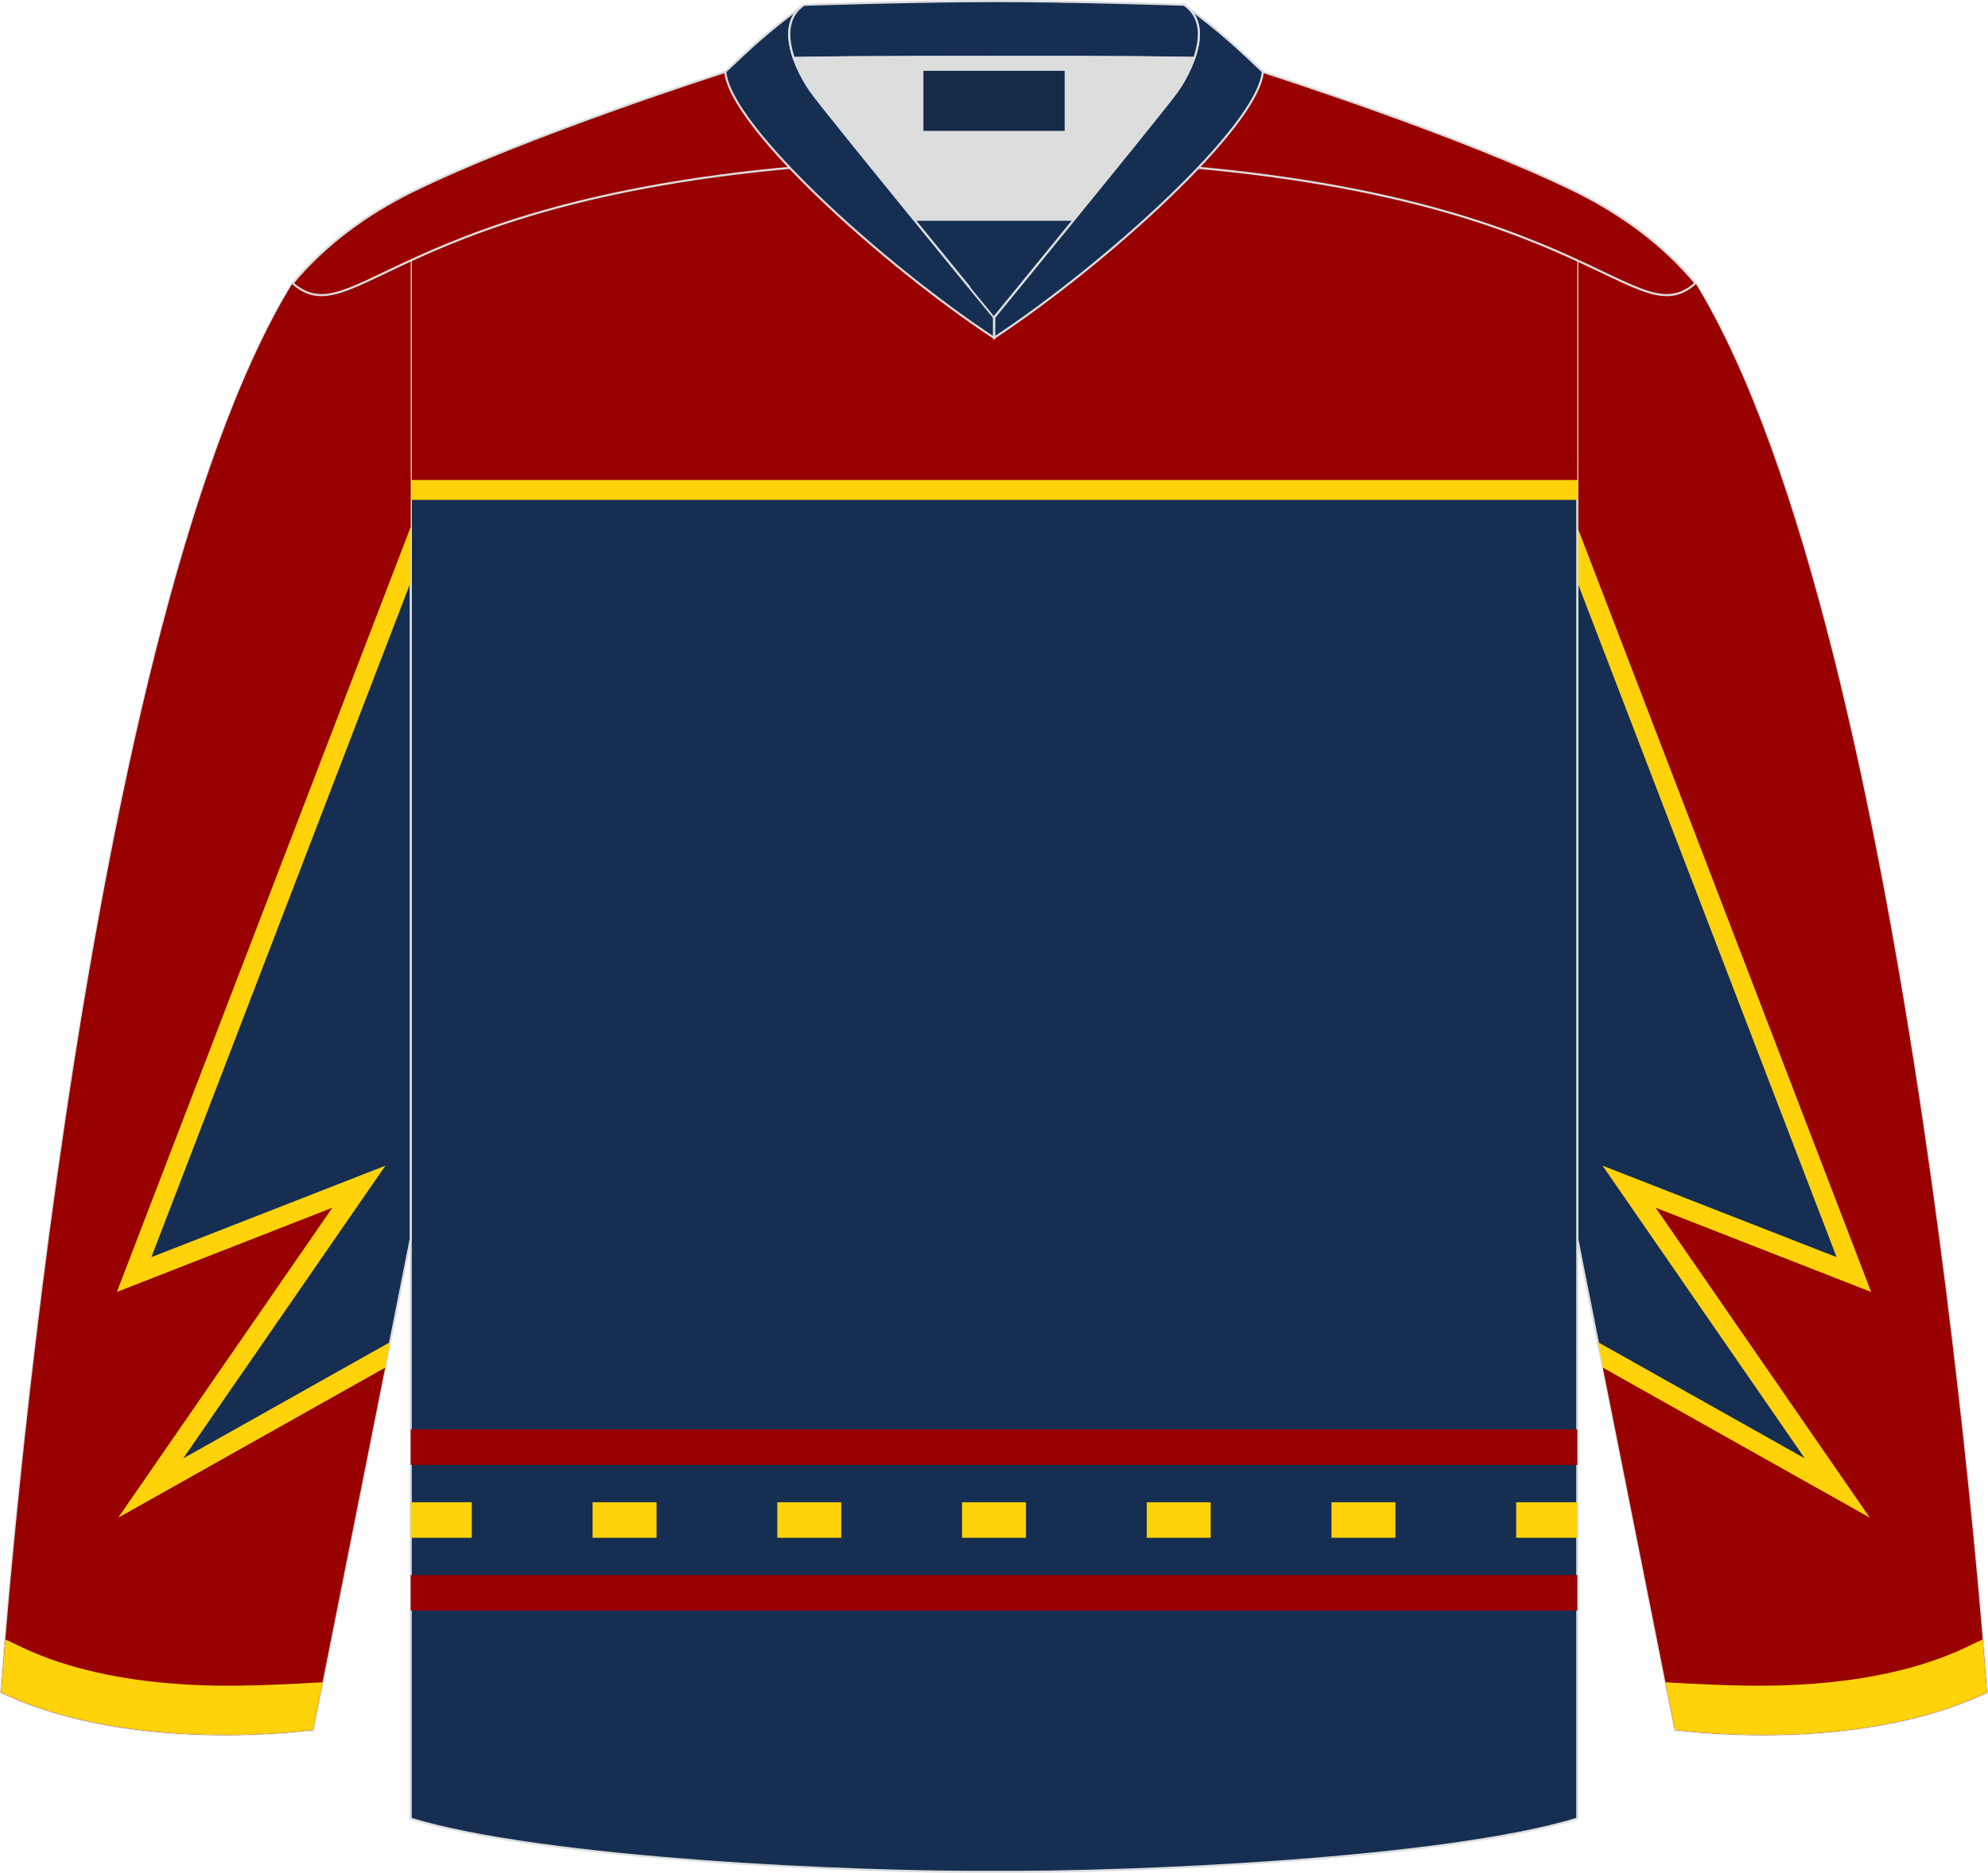 <?xml version="1.0" encoding="utf-8"?>
<!-- Generator: Adobe Illustrator 24.0.1, SVG Export Plug-In . SVG Version: 6.00 Build 0)  -->
<svg version="1.1" id="图层_1" xmlns="http://www.w3.org/2000/svg" xmlns:xlink="http://www.w3.org/1999/xlink" x="0px" y="0px"
	 width="378.18px" height="356.23px" viewBox="0 0 378.18 356.23" enable-background="new 0 0 378.18 356.23" xml:space="preserve">
<g>
	
		<path fill-rule="evenodd" clip-rule="evenodd" fill="#162E52" stroke="#DCDDDD" stroke-width="0.4" stroke-miterlimit="22.926" d="
		M377.97,321.9c0,0-14.06-200.43-55.45-268.05l-0.03,0.02h-0.01c-5.46,4.75-10.24,1.25-22.43-4.37v186.14l18.58,93.37
		C318.63,329.01,352.89,333.84,377.97,321.9z"/>
	<g>
		<polygon fill-rule="evenodd" clip-rule="evenodd" fill="#FFD20A" points="300.05,89.73 359.47,244.39 362.52,252.35 
			354.58,249.24 325.07,237.71 358.8,286.53 368.08,299.96 353.86,291.96 305.89,265.01 303.95,255.26 343.33,277.39 311.86,231.85 
			304.86,221.71 316.34,226.2 349.38,239.11 300.05,110.71 		"/>
		<path fill-rule="evenodd" clip-rule="evenodd" fill="#990100" d="M300.05,100.22l55.9,145.51l-40.99-16.02l40.74,58.96
			l-50.78-28.54l13.71,68.88c0,0,34.26,4.83,59.34-7.11c0,0-14.06-200.43-55.45-268.05l-0.03,0.02h-0.01
			c-5.46,4.75-10.24,1.25-22.43-4.37L300.05,100.22L300.05,100.22z"/>
		<g>
			<path fill-rule="evenodd" clip-rule="evenodd" fill="#FFD20A" d="M377.17,311.81l-3.26,1.55c-2.18,1.04-4.44,1.93-6.74,2.69
				c-9.46,3.15-19.96,4.38-29.91,4.55c-6.78,0.11-13.62-0.24-20.43-0.63l1.8,9.03c0,0,34.26,4.83,59.34-7.11
				C377.97,321.9,377.71,318.25,377.17,311.81z"/>
		</g>
	</g>
	
		<path fill-rule="evenodd" clip-rule="evenodd" fill="#162E52" stroke="#DCDDDD" stroke-width="0.4" stroke-miterlimit="22.926" d="
		M78.13,49.5v296.42c25.5,7.76,84.99,10.3,110.96,10.1c25.97,0.2,85.46-2.34,110.96-10.1V49.5c-16.55-7.62-46.77-19.15-110.96-19.32
		C124.89,30.35,94.68,41.88,78.13,49.5L78.13,49.5L78.13,49.5z"/>
	<g>
		<g>
			<g>
				<rect x="78.13" y="271.87" fill-rule="evenodd" clip-rule="evenodd" fill="#990100" width="221.92" height="6.76"/>
				<rect x="78.13" y="299.58" fill-rule="evenodd" clip-rule="evenodd" fill="#990100" width="221.92" height="6.76"/>
			</g>
			<g>
				<rect x="78.13" y="285.73" fill-rule="evenodd" clip-rule="evenodd" fill="#FFD20A" width="11.62" height="6.76"/>
				<rect x="112.73" y="285.73" fill-rule="evenodd" clip-rule="evenodd" fill="#FFD20A" width="12.16" height="6.76"/>
				<rect x="147.87" y="285.73" fill-rule="evenodd" clip-rule="evenodd" fill="#FFD20A" width="12.16" height="6.76"/>
				<rect x="183.01" y="285.73" fill-rule="evenodd" clip-rule="evenodd" fill="#FFD20A" width="12.16" height="6.76"/>
				<rect x="218.15" y="285.73" fill-rule="evenodd" clip-rule="evenodd" fill="#FFD20A" width="12.16" height="6.76"/>
				<rect x="253.29" y="285.73" fill-rule="evenodd" clip-rule="evenodd" fill="#FFD20A" width="12.16" height="6.76"/>
				<rect x="288.42" y="285.73" fill-rule="evenodd" clip-rule="evenodd" fill="#FFD20A" width="11.62" height="6.76"/>
			</g>
		</g>
		<rect x="78.13" y="87.52" fill-rule="evenodd" clip-rule="evenodd" fill="#FFD20A" width="221.92" height="7.56"/>
		<path fill-rule="evenodd" clip-rule="evenodd" fill="#990100" d="M300.05,91.3H78.13V49.5l0,0
			c16.55-7.62,46.76-19.15,110.96-19.32c64.19,0.17,94.41,11.7,110.96,19.32V91.3z"/>
	</g>
	
		<path fill-rule="evenodd" clip-rule="evenodd" fill="#162E52" stroke="#DCDDDD" stroke-width="0.4" stroke-miterlimit="22.926" d="
		M0.21,321.9c0,0,14.06-200.43,55.45-268.05l0.03,0.02h0.01c5.46,4.75,10.24,1.25,22.43-4.37v186.14l-18.58,93.37
		C59.55,329.01,25.29,333.84,0.21,321.9z"/>
	<g>
		<polygon fill-rule="evenodd" clip-rule="evenodd" fill="#FFD20A" points="78.13,110.71 28.8,239.11 61.84,226.2 73.32,221.71 
			66.31,231.85 34.85,277.39 74.23,255.26 72.29,265.01 24.32,291.96 10.1,299.96 19.37,286.53 53.11,237.71 23.6,249.24 
			15.65,252.35 18.71,244.39 78.13,89.73 		"/>
		<path fill-rule="evenodd" clip-rule="evenodd" fill="#990100" d="M78.13,100.22l-55.9,145.51l40.99-16.02l-40.74,58.96
			l50.78-28.54l-13.71,68.88c0,0-34.26,4.83-59.34-7.11c0,0,14.06-200.43,55.45-268.05l0.03,0.02h0.01
			c5.46,4.75,10.24,1.25,22.43-4.37C78.13,49.5,78.13,100.22,78.13,100.22z"/>
		<g>
			<path fill-rule="evenodd" clip-rule="evenodd" fill="#FFD20A" d="M1.01,311.81l3.26,1.55c2.18,1.04,4.44,1.93,6.74,2.69
				c9.46,3.15,19.96,4.38,29.91,4.55c6.78,0.11,13.62-0.24,20.43-0.63l-1.8,9.03c0,0-34.26,4.83-59.34-7.11
				C0.21,321.9,0.47,318.25,1.01,311.81z"/>
		</g>
	</g>
	
		<path fill-rule="evenodd" clip-rule="evenodd" fill="#990100" stroke="#DCDDDD" stroke-width="0.4" stroke-miterlimit="22.926" d="
		M189.92,19.97h-0.65h-0.35h-0.65l-0.68-0.01l0,0l-0.7-0.02l-0.72-0.02l-0.74-0.03l-0.76-0.04l-0.78-0.04l0,0l-0.8-0.05l0,0
		l-0.81-0.05l0,0l-0.83-0.06l-0.85-0.06l-0.86-0.07l0,0l-0.87-0.07l-0.89-0.08l-0.9-0.08l0,0l-0.91-0.09l-0.92-0.09l-0.93-0.1
		l-0.93-0.1l-0.94-0.1l-0.95-0.11l-0.95-0.11l-0.96-0.11l0,0l-0.96-0.11l-0.96-0.12l0,0l-0.96-0.12l0,0L165.75,18l0,0l-0.96-0.12
		l0,0l-0.96-0.12l0,0l-0.96-0.13l-0.96-0.13l0,0l-0.95-0.13l-0.95-0.13l0,0l-0.94-0.13l-0.94-0.13l0,0l-0.93-0.13l0,0l-0.92-0.13
		l-0.91-0.13l0,0l-0.9-0.13l-0.89-0.13l0,0l-0.88-0.13l-0.86-0.13l-0.85-0.13l-0.84-0.13l-0.82-0.13l-0.8-0.13l0,0l-0.79-0.13
		l-0.77-0.13l-0.75-0.12l-0.73-0.12l-0.71-0.12l-0.68-0.12l-0.66-0.11l0,0l-0.64-0.11l-0.61-0.11l-0.59-0.11l-0.56-0.1l-0.53-0.1
		l-0.5-0.09l-0.47-0.09l-0.44-0.09l-0.41-0.08l-0.38-0.08l-0.35-0.07c0,0-38.03,12.13-59.82,22.88
		c-8.53,4.27-16.34,9.94-22.47,17.32c12.9,11.29,21.79-23.36,133.44-23.66c111.64,0.3,120.54,34.95,133.43,23.66
		c-6.13-7.38-13.94-13.05-22.47-17.32c-21.79-10.75-59.82-22.88-59.82-22.88l-0.35,0.07l-0.38,0.08l-0.41,0.08l-0.44,0.09
		l-0.47,0.09l-0.5,0.09l-0.53,0.1l-0.56,0.1l-0.59,0.11l-0.61,0.11l-0.64,0.11l0,0l-0.66,0.11l-0.68,0.12l-0.71,0.12l-0.73,0.12
		l-0.75,0.12l-0.77,0.13l-0.78,0.13l0,0l-0.8,0.13l-0.82,0.13l-0.84,0.13l-0.85,0.13l-0.86,0.13l-0.88,0.13l0,0l-0.89,0.13
		l-0.9,0.13l0,0l-0.91,0.13l-0.92,0.13l0,0l-0.93,0.13l0,0l-0.94,0.13l-0.94,0.13l0,0l-0.95,0.13l-0.95,0.13l0,0l-0.96,0.13
		l-0.96,0.13l0,0l-0.96,0.12l0,0l-1,0.12l0,0l-0.96,0.12l0,0l-0.96,0.12l0,0l-0.96,0.12l-0.96,0.11l0,0l-0.96,0.11l-0.95,0.11
		l-0.95,0.11l-0.94,0.1l-0.93,0.1l-0.93,0.1l-0.92,0.09l-0.91,0.09l0,0l-0.9,0.08l-0.89,0.08l-0.87,0.07l0,0l-0.86,0.07l-0.85,0.06
		l-0.83,0.06l0,0l-0.81,0.05l0,0l-0.8,0.05l0,0l-0.78,0.04l-0.76,0.04l-0.74,0.03l-0.72,0.02l-0.7,0.02l0,0L189.92,19.97z"/>
	
		<path fill-rule="evenodd" clip-rule="evenodd" fill="#162E52" stroke="#DCDDDD" stroke-width="0.4" stroke-miterlimit="22.926" d="
		M225.26,0.91c6.96,5.09,10.4,8.42,14.97,12.73c-0.91,10.42-30.04,36.72-51.11,50.61v-3.89c0,0,32.02-39.09,34.73-42.89
		C226.56,13.67,231,4.81,225.26,0.91z"/>
	
		<path fill-rule="evenodd" clip-rule="evenodd" fill="#162E52" stroke="#DCDDDD" stroke-width="0.4" stroke-miterlimit="22.926" d="
		M152.94,0.91c-6.96,5.09-10.4,8.42-14.97,12.73c0.91,10.42,30.04,36.72,51.11,50.61v-3.89c0,0-32.02-39.09-34.73-42.89
		C151.64,13.67,147.2,4.81,152.94,0.91z"/>
	
		<path fill-rule="evenodd" clip-rule="evenodd" fill="#162E52" stroke="#DCDDDD" stroke-width="0.4" stroke-miterlimit="22.926" d="
		M152.94,0.91c0,0,20.53-0.69,36-0.7V0.2c15.47,0,36.23,0.7,36.33,0.7l-0.01,0.01c3.42,2.32,3.23,6.39,1.94,10.11
		c-11.89-0.24-34.91-0.19-37.93-0.19v0.01c0,0-25.53-0.07-38.27,0.19C149.72,7.31,149.52,3.23,152.94,0.91z"/>
	
		<path fill-rule="evenodd" clip-rule="evenodd" fill="#DCDDDD" stroke="#DCDDDD" stroke-width="0.4" stroke-miterlimit="22.926" d="
		M151,11.04c12.74-0.25,38.27-0.19,38.27-0.19v-0.01c3.02-0.01,26.01-0.05,37.91,0.19c-0.88,2.53-2.26,4.91-3.36,6.44
		c-1.42,1.99-10.87,13.65-19.56,24.31h-30.35l0,0c-8.69-10.66-18.14-22.32-19.56-24.31C153.26,15.94,151.88,13.57,151,11.04z"/>
	
		<path fill-rule="evenodd" clip-rule="evenodd" fill="#162E52" stroke="#DCDDDD" stroke-width="0.4" stroke-miterlimit="22.926" d="
		M173.92,41.79h30.35c-7.9,9.7-15.17,18.58-15.17,18.58S181.82,51.49,173.92,41.79z"/>
	<rect x="175.66" y="13.47" fill-rule="evenodd" clip-rule="evenodd" fill="#162B48" width="26.87" height="11.42"/>
</g>
</svg>
